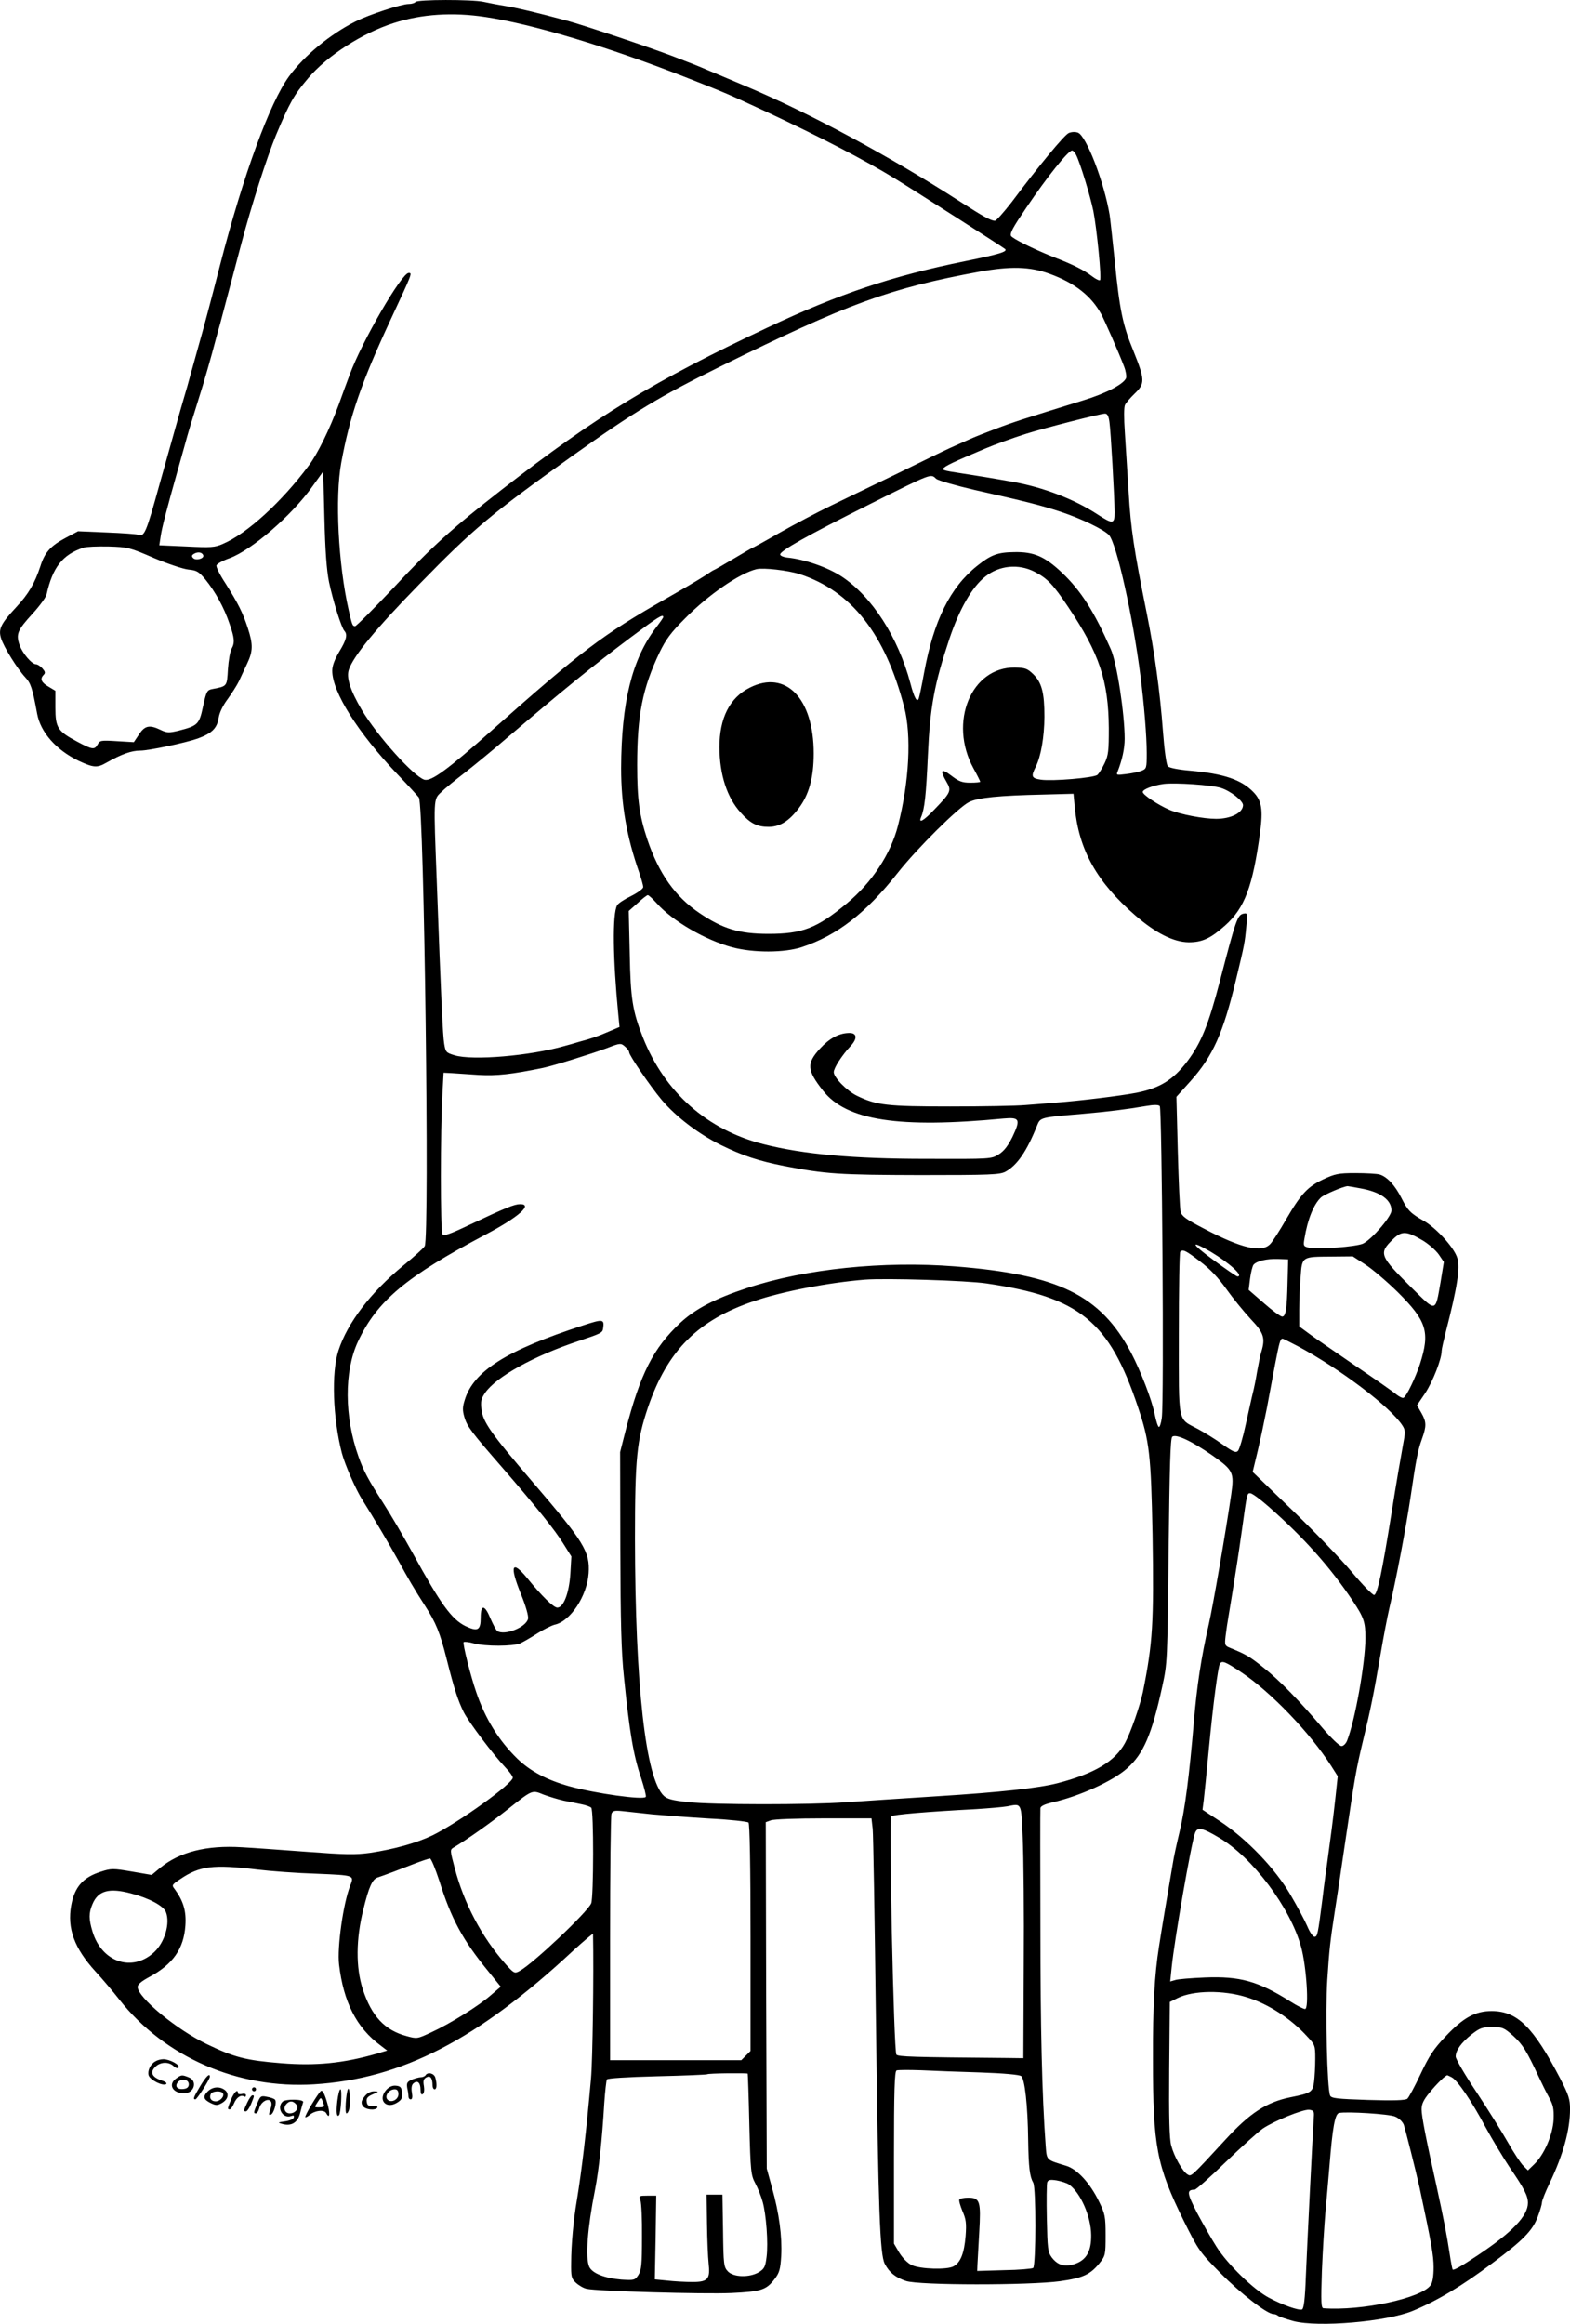 <?xml version="1.0" encoding="UTF-8"?>
<svg xmlns="http://www.w3.org/2000/svg" version="1.0" viewBox="0 0 782.591 1157.85" preserveAspectRatio="xMidYMid meet">
  <g transform="translate(-2.391,1199.988) scale(0.1,-0.1)" fill="#000000" stroke="none">
    <path d="M2095 11990 c-3 -5 -19 -10 -34 -10 -36 0 -198 -53 -265 -87 -127 -64 -255 -170 -331 -273 -96 -131 -228 -491 -344 -940 -47 -184 -80 -307 -112 -420 -16 -58 -34 -121 -39 -140 -5 -19 -18 -66 -30 -105 -11 -38 -25 -86 -30 -105 -5 -19 -26 -91 -45 -160 -19 -69 -40 -141 -45 -160 -69 -249 -76 -267 -110 -254 -8 3 -78 8 -156 11 l-141 6 -62 -33 c-75 -40 -104 -72 -126 -142 -28 -85 -60 -139 -120 -203 -77 -83 -90 -109 -76 -155 13 -43 81 -152 121 -195 27 -29 35 -51 59 -181 17 -93 95 -181 207 -235 73 -34 92 -36 137 -10 78 44 126 61 171 61 41 0 222 38 285 60 71 26 97 51 105 104 4 26 21 61 45 93 20 28 46 68 56 89 10 21 28 61 41 88 29 61 30 95 3 177 -26 79 -48 122 -111 222 -28 42 -48 83 -45 90 3 8 32 24 66 36 109 40 310 213 412 357 l54 75 6 -233 c4 -161 11 -259 23 -318 19 -91 62 -229 77 -244 16 -18 10 -44 -26 -103 -23 -39 -35 -70 -35 -95 0 -106 128 -309 326 -517 55 -57 102 -109 106 -115 26 -45 54 -2188 29 -2235 -5 -9 -53 -53 -106 -96 -164 -135 -279 -286 -324 -424 -36 -110 -28 -337 17 -511 15 -57 70 -184 104 -236 49 -77 141 -233 180 -304 41 -76 80 -143 130 -220 55 -85 75 -134 108 -265 38 -151 57 -208 85 -265 25 -50 147 -212 207 -275 21 -22 38 -45 38 -52 0 -30 -270 -224 -401 -288 -79 -38 -191 -69 -311 -87 -73 -10 -123 -9 -310 5 -123 9 -270 20 -328 23 -176 11 -310 -23 -407 -102 l-43 -36 -99 17 c-94 16 -103 16 -155 -1 -88 -28 -130 -75 -147 -167 -21 -115 15 -214 121 -330 36 -39 89 -102 118 -139 227 -288 592 -447 972 -423 436 27 814 222 1289 664 56 51 101 89 101 85 4 -198 -2 -630 -10 -719 -24 -271 -45 -451 -71 -610 -16 -92 -28 -222 -28 -308 -1 -71 1 -80 24 -101 14 -13 38 -27 53 -30 50 -12 585 -27 721 -21 149 7 175 15 217 71 23 30 28 48 32 114 5 95 -10 213 -46 340 l-26 95 -3 863 -2 863 25 9 c14 6 132 10 263 10 l239 0 6 -52 c3 -29 10 -451 16 -938 12 -968 20 -1181 44 -1229 23 -44 53 -68 106 -86 66 -22 615 -22 768 -1 114 16 150 33 196 89 30 38 31 42 31 140 0 94 -3 107 -33 168 -44 91 -109 162 -164 178 -101 31 -96 25 -102 104 -18 247 -26 583 -26 1087 -1 316 -1 582 0 590 0 10 19 20 58 29 136 31 303 106 375 171 81 72 122 167 174 405 26 119 26 123 32 677 5 423 9 560 18 569 17 17 99 -22 202 -94 102 -72 108 -84 92 -194 -26 -179 -90 -551 -111 -643 -39 -171 -60 -310 -75 -489 -23 -269 -44 -436 -72 -551 -14 -58 -29 -127 -33 -155 -19 -110 -60 -354 -69 -415 -22 -140 -31 -296 -30 -559 0 -437 18 -530 154 -807 73 -146 78 -154 183 -260 102 -103 232 -204 264 -204 8 0 18 -4 23 -9 6 -4 40 -16 77 -26 123 -32 463 -3 594 51 121 50 244 123 401 241 148 110 197 160 222 228 12 31 21 63 21 71 0 9 17 53 39 98 67 141 101 263 101 368 0 49 -7 70 -48 150 -136 260 -214 337 -342 338 -82 0 -141 -32 -229 -125 -61 -64 -83 -98 -126 -189 -29 -62 -59 -117 -66 -123 -10 -8 -68 -10 -196 -6 -154 5 -183 8 -189 22 -15 36 -24 419 -14 576 10 152 14 190 38 345 6 36 29 189 51 340 49 330 54 361 91 515 35 144 51 222 85 420 14 83 34 188 45 235 34 144 82 397 105 550 28 192 37 235 56 288 24 67 24 86 -2 132 l-22 38 42 62 c37 57 81 168 81 209 0 9 10 52 21 96 57 221 72 318 57 367 -15 51 -104 149 -167 185 -67 38 -80 52 -111 113 -32 64 -72 107 -109 118 -14 4 -69 7 -121 7 -85 0 -102 -4 -160 -31 -78 -37 -111 -72 -186 -201 -31 -54 -66 -108 -77 -120 -42 -47 -143 -24 -331 75 -89 46 -111 62 -117 84 -4 15 -10 150 -14 300 l-7 273 71 79 c111 124 162 239 225 501 43 177 45 189 52 265 7 67 6 72 -12 68 -32 -6 -38 -25 -119 -335 -58 -222 -94 -309 -162 -400 -71 -94 -138 -135 -255 -158 -78 -15 -281 -40 -403 -49 -38 -3 -106 -9 -150 -12 -44 -4 -213 -7 -375 -7 -314 0 -367 6 -464 53 -50 24 -116 91 -116 118 0 21 41 84 82 128 39 41 34 70 -10 67 -48 -2 -94 -27 -140 -77 -69 -75 -66 -108 15 -211 117 -148 377 -188 900 -138 80 7 85 -4 44 -91 -23 -46 -42 -71 -69 -88 -37 -23 -39 -23 -362 -22 -364 0 -614 23 -810 73 -281 71 -492 258 -601 531 -52 132 -62 194 -66 418 l-5 213 44 39 c23 22 47 40 51 40 5 0 25 -19 45 -41 78 -88 242 -183 376 -219 106 -28 259 -28 347 1 175 58 319 169 477 369 97 123 306 330 357 354 46 22 148 32 370 37 l150 4 6 -65 c20 -214 110 -375 303 -542 102 -88 190 -132 265 -133 68 0 109 19 182 84 97 87 137 192 174 463 15 114 8 158 -32 200 -60 63 -148 93 -317 108 -59 5 -104 14 -111 22 -7 8 -17 79 -24 173 -15 200 -42 397 -81 590 -63 311 -80 425 -90 600 -6 99 -15 234 -19 300 -5 73 -5 127 1 138 5 10 27 36 49 57 51 49 50 68 -6 208 -55 133 -70 206 -95 457 -11 105 -22 206 -25 225 -28 165 -117 394 -158 409 -13 5 -32 4 -46 -2 -23 -11 -147 -161 -285 -345 -39 -50 -76 -92 -83 -92 -20 0 -61 23 -171 94 -349 225 -754 443 -1067 575 -82 35 -166 70 -185 78 -61 26 -73 31 -180 72 -123 47 -451 157 -530 178 -157 42 -242 62 -305 73 -38 6 -89 16 -112 21 -57 12 -330 12 -338 -1z m350 -75 c233 -35 609 -148 994 -299 216 -85 199 -78 411 -176 267 -125 485 -238 635 -330 106 -65 539 -342 549 -351 14 -13 -30 -26 -197 -60 -366 -74 -630 -163 -987 -331 -569 -268 -855 -442 -1324 -807 -250 -195 -347 -282 -537 -486 -101 -107 -189 -195 -195 -195 -13 0 -15 5 -32 80 -52 228 -69 561 -37 735 43 233 99 396 245 710 109 234 110 235 91 235 -35 0 -234 -343 -294 -507 -14 -37 -39 -105 -55 -150 -46 -124 -105 -245 -150 -304 -134 -180 -307 -338 -427 -389 -41 -18 -60 -19 -181 -13 l-136 6 7 46 c6 41 27 123 87 336 11 39 24 85 29 103 27 98 23 84 94 312 14 47 35 119 46 160 11 41 29 109 41 150 26 99 56 211 106 400 49 186 126 425 171 535 69 164 89 200 160 284 95 113 271 226 427 276 139 45 295 55 459 30z m2943 -687 c20 -39 70 -203 86 -280 17 -88 42 -336 33 -344 -3 -3 -21 5 -39 19 -42 32 -96 59 -195 97 -102 41 -204 92 -210 105 -5 14 10 42 76 139 106 157 210 286 229 286 5 0 14 -10 20 -22z m-133 -592 c125 -45 208 -110 258 -201 17 -31 87 -190 114 -261 9 -23 13 -49 10 -58 -12 -30 -101 -77 -217 -112 -288 -89 -350 -109 -431 -140 -48 -18 -109 -42 -135 -54 -27 -12 -69 -31 -94 -42 -25 -11 -142 -68 -260 -126 -118 -57 -269 -130 -335 -162 -66 -32 -180 -92 -254 -134 -73 -42 -135 -76 -137 -76 -2 0 -44 -25 -95 -55 -50 -30 -94 -55 -96 -55 -2 0 -23 -13 -46 -29 -23 -15 -112 -68 -197 -116 -311 -177 -420 -260 -861 -651 -225 -200 -306 -259 -340 -249 -55 18 -234 218 -312 348 -57 97 -78 161 -64 201 23 68 135 204 352 426 270 277 356 348 760 637 312 222 439 299 740 447 634 313 845 390 1290 472 155 28 252 26 350 -10z m299 -738 c7 -46 25 -370 26 -450 0 -60 -9 -61 -87 -10 -115 75 -269 134 -420 161 -106 19 -175 30 -253 42 -105 16 -108 17 -82 35 12 8 54 28 94 45 40 17 87 37 103 44 48 20 135 52 205 74 82 26 369 100 391 100 12 1 19 -11 23 -41z m-863 -284 c9 -8 95 -33 190 -55 253 -57 333 -77 433 -110 102 -34 213 -88 238 -115 38 -43 120 -410 157 -704 18 -140 31 -300 31 -383 0 -75 -1 -78 -27 -88 -16 -6 -50 -13 -77 -16 -46 -6 -49 -5 -41 13 22 56 35 113 35 163 0 124 -39 379 -69 446 -83 188 -148 291 -244 382 -85 80 -139 104 -237 102 -83 -1 -116 -13 -186 -69 -134 -107 -216 -272 -264 -533 -11 -61 -23 -118 -26 -126 -8 -25 -23 1 -42 74 -61 230 -192 433 -342 532 -71 47 -188 87 -274 95 -16 2 -31 8 -33 14 -6 17 135 96 447 252 316 158 302 152 331 126z m-3901 -394 c69 -29 146 -55 173 -58 42 -4 52 -10 86 -51 47 -58 92 -138 119 -219 25 -71 27 -95 10 -125 -7 -12 -15 -58 -18 -102 -5 -87 -3 -84 -81 -99 -23 -5 -27 -13 -43 -86 -19 -90 -26 -96 -123 -121 -47 -11 -57 -11 -88 4 -56 27 -79 22 -108 -22 l-26 -39 -84 5 c-79 5 -86 4 -96 -16 -16 -28 -26 -27 -103 14 -97 52 -108 69 -108 170 l0 83 -35 21 c-36 21 -43 39 -23 59 9 9 7 16 -7 32 -10 11 -24 20 -31 20 -22 0 -69 56 -83 97 -18 54 -10 73 65 155 35 38 67 82 70 96 30 135 80 199 184 233 14 5 70 7 125 6 96 -3 105 -5 225 -57z m247 13 c6 -16 -36 -28 -50 -14 -9 9 -8 14 3 21 19 12 42 9 47 -7z m4144 -82 c64 -33 93 -64 168 -176 155 -232 200 -366 202 -603 0 -112 -2 -135 -21 -175 -12 -25 -28 -51 -36 -58 -18 -15 -222 -32 -281 -24 -48 7 -51 16 -26 65 26 53 42 147 43 248 0 120 -13 171 -56 213 -29 28 -40 32 -91 33 -218 3 -332 -273 -207 -502 19 -34 34 -65 34 -67 0 -3 -22 -5 -49 -5 -41 0 -57 6 -95 35 -51 39 -59 29 -24 -31 26 -44 21 -53 -61 -138 -53 -56 -80 -71 -66 -38 18 42 25 110 34 307 11 244 32 356 107 581 50 149 112 258 179 311 70 56 166 65 246 24z m-1170 -12 c258 -85 425 -298 520 -662 37 -142 25 -373 -31 -591 -36 -141 -131 -285 -256 -388 -148 -123 -221 -151 -389 -151 -147 0 -228 25 -345 104 -121 82 -202 196 -260 368 -39 118 -50 196 -50 369 0 250 27 383 111 560 32 66 57 100 127 170 116 118 273 226 357 246 35 8 157 -6 216 -25z m-681 -214 c0 -3 -16 -26 -36 -52 -120 -157 -173 -374 -174 -701 0 -182 27 -340 91 -522 10 -30 19 -61 19 -70 0 -8 -27 -28 -61 -45 -33 -16 -64 -36 -69 -46 -24 -43 -21 -267 6 -545 l6 -61 -54 -23 c-53 -23 -84 -34 -148 -51 -19 -6 -51 -15 -70 -20 -173 -50 -461 -74 -550 -47 -43 13 -45 16 -52 58 -7 43 -15 214 -37 810 -16 417 -17 406 22 443 18 18 71 61 118 97 46 36 145 117 219 181 265 226 421 353 605 491 144 108 165 120 165 103z m2780 -851 c48 -15 110 -64 110 -86 -1 -38 -60 -68 -134 -68 -63 0 -179 22 -233 45 -56 24 -133 75 -133 89 0 13 52 33 105 40 56 7 240 -5 285 -20z m-2968 -1291 c10 -9 18 -20 18 -26 0 -15 104 -168 162 -237 70 -83 182 -169 295 -225 108 -53 186 -79 317 -105 207 -40 273 -44 676 -45 353 0 398 2 426 17 58 32 106 101 157 229 17 42 15 41 227 59 126 11 223 23 315 39 41 7 63 7 70 0 11 -11 22 -1480 10 -1554 -3 -25 -10 -45 -14 -45 -5 0 -14 28 -21 62 -14 72 -69 214 -118 308 -153 287 -361 389 -877 430 -358 28 -747 -12 -1035 -107 -161 -53 -260 -104 -336 -175 -134 -126 -198 -252 -272 -537 l-27 -106 1 -480 c1 -366 5 -518 18 -640 28 -277 47 -390 86 -505 15 -47 26 -89 23 -93 -10 -17 -253 17 -382 53 -111 31 -194 75 -259 138 -92 90 -160 199 -205 333 -28 81 -68 241 -62 247 3 3 26 1 50 -6 59 -16 196 -15 232 0 15 7 54 29 86 50 32 20 70 39 86 43 78 17 161 142 169 256 7 108 -21 154 -281 457 -205 239 -246 297 -253 359 -5 40 -2 54 18 83 55 80 242 184 468 259 108 36 117 40 120 61 7 48 1 49 -100 16 -382 -124 -547 -228 -590 -373 -11 -35 -11 -51 -1 -85 14 -46 34 -73 191 -253 169 -195 262 -311 303 -378 l39 -62 -5 -86 c-6 -96 -34 -169 -65 -169 -19 0 -79 59 -151 148 -76 92 -88 62 -31 -79 26 -64 39 -111 36 -125 -11 -43 -116 -84 -153 -61 -6 4 -21 32 -34 62 -29 71 -49 72 -49 5 0 -63 -15 -71 -76 -42 -69 34 -124 110 -262 362 -47 85 -114 199 -149 253 -73 114 -96 156 -122 229 -71 199 -72 425 -3 573 95 203 240 324 637 534 163 86 237 151 172 151 -29 0 -71 -17 -251 -102 -103 -49 -130 -58 -137 -47 -10 16 -10 522 0 694 l6 110 40 -2 c22 -2 83 -5 135 -9 90 -5 164 3 320 35 53 11 242 70 320 99 67 26 69 26 92 5z m3663 -704 c101 -18 154 -57 155 -110 0 -30 -95 -141 -141 -165 -32 -16 -230 -31 -273 -20 -25 6 -26 10 -20 44 16 98 47 173 83 206 17 15 109 54 132 56 3 0 32 -5 64 -11z m313 -261 c29 -18 64 -49 78 -69 l25 -37 -16 -98 c-27 -155 -20 -153 -142 -33 -163 162 -168 174 -96 244 45 44 68 42 151 -7z m-1059 -55 c95 -57 167 -123 133 -123 -5 0 -57 36 -117 80 -115 84 -123 105 -16 43z m-52 -49 c50 -38 91 -82 130 -137 32 -45 86 -111 120 -148 67 -70 75 -96 54 -165 -5 -16 -14 -60 -21 -99 -6 -38 -16 -86 -21 -105 -5 -19 -20 -89 -35 -155 -14 -66 -32 -126 -39 -134 -11 -11 -23 -6 -77 32 -34 25 -90 59 -123 77 -103 55 -95 16 -95 474 0 222 3 406 7 409 13 14 28 6 100 -49z m823 -15 c34 -22 107 -84 161 -137 145 -144 162 -199 111 -358 -22 -67 -66 -159 -81 -168 -5 -4 -22 4 -38 17 -15 13 -107 77 -203 142 -96 66 -199 136 -227 157 l-53 39 0 82 c0 45 3 120 7 165 7 102 6 100 154 101 l106 1 63 -41z m-388 -84 c-3 -138 -9 -175 -27 -175 -8 0 -49 30 -91 67 l-76 66 7 56 c4 31 12 62 17 69 16 19 67 31 123 29 l50 -2 -3 -110z m-1500 -10 c464 -68 611 -188 754 -615 58 -172 65 -236 73 -635 7 -442 1 -542 -48 -785 -15 -70 -60 -200 -89 -254 -50 -92 -152 -153 -337 -201 -94 -24 -280 -45 -600 -65 -176 -11 -381 -25 -455 -30 -180 -13 -666 -13 -788 1 -75 8 -102 15 -119 31 -91 85 -143 552 -144 1281 0 403 9 489 65 655 97 284 250 436 531 530 142 48 367 91 550 106 104 8 506 -4 607 -19z m1552 -313 c212 -114 459 -301 520 -394 16 -25 16 -32 2 -105 -8 -43 -34 -193 -56 -333 -47 -293 -70 -402 -86 -407 -7 -2 -58 50 -114 117 -56 66 -190 205 -297 308 l-195 188 25 104 c14 58 34 155 46 215 11 61 30 159 41 219 21 109 26 126 37 126 3 0 37 -17 77 -38z m-146 -799 c175 -154 307 -302 418 -468 57 -85 64 -107 64 -188 -1 -127 -52 -410 -91 -509 -6 -16 -19 -28 -28 -28 -10 0 -51 39 -92 87 -115 136 -217 241 -297 304 -67 54 -87 66 -166 98 -27 11 -28 14 -23 59 3 26 10 74 16 107 10 59 24 146 41 255 5 30 16 107 25 170 25 182 25 180 41 180 9 0 50 -30 92 -67z m-134 -827 c146 -98 339 -299 445 -464 l33 -52 -11 -103 c-12 -111 -26 -215 -40 -317 -5 -36 -17 -121 -25 -190 -23 -180 -25 -190 -40 -190 -8 0 -24 24 -36 53 -12 28 -50 99 -84 157 -76 130 -217 277 -350 365 l-88 58 6 46 c3 25 15 143 26 261 21 220 45 404 55 421 11 16 27 10 109 -45z m-3380 -638 c28 -5 68 -14 89 -18 21 -4 43 -12 48 -17 13 -13 12 -444 0 -476 -16 -42 -292 -303 -358 -338 -24 -13 -27 -12 -70 36 -118 134 -206 300 -253 479 -23 86 -23 90 -6 100 66 39 186 124 267 188 129 102 124 100 183 76 27 -10 73 -24 100 -30z m2288 -188 c4 -91 7 -374 5 -630 l-2 -465 -75 1 c-479 4 -549 6 -558 17 -13 16 -38 1175 -26 1187 9 9 180 23 424 36 63 4 133 10 155 14 73 14 69 22 77 -160z m-1847 120 c55 -5 183 -15 285 -21 102 -5 190 -15 195 -20 6 -6 10 -211 10 -574 l0 -564 -23 -23 -23 -23 -327 0 -327 0 0 605 c0 333 3 613 7 623 6 15 16 17 55 13 27 -3 93 -10 148 -16z m2825 -116 c167 -98 355 -348 409 -543 27 -97 41 -311 20 -311 -8 0 -41 17 -74 38 -160 101 -251 126 -425 119 -69 -3 -136 -8 -149 -13 l-24 -7 7 69 c14 140 98 621 117 672 12 30 35 26 119 -24z m-3886 -216 c59 -188 116 -294 243 -449 l63 -78 -48 -41 c-58 -52 -204 -143 -298 -186 -70 -33 -72 -33 -123 -19 -109 29 -175 99 -219 234 -35 109 -34 249 3 397 28 114 45 152 73 160 31 10 116 42 182 68 36 14 70 25 77 26 6 0 27 -51 47 -112z m-909 57 c66 -8 200 -18 298 -21 190 -8 187 -7 166 -61 -34 -86 -65 -305 -55 -391 22 -187 87 -315 206 -403 l34 -26 -54 -16 c-164 -47 -301 -61 -474 -47 -176 14 -234 29 -371 95 -152 73 -345 233 -345 285 0 13 20 29 59 50 117 63 171 140 179 256 5 72 -10 122 -53 181 -16 20 -15 22 27 50 97 66 165 74 383 48z m-628 -119 c91 -24 162 -62 174 -93 22 -56 -6 -151 -59 -200 -109 -101 -261 -50 -307 103 -19 62 -19 93 0 137 28 67 83 82 192 53z m5560 -517 c108 -33 221 -106 302 -195 40 -42 41 -46 41 -112 0 -38 -3 -90 -6 -115 -7 -51 -14 -56 -119 -77 -117 -24 -201 -78 -322 -210 -175 -190 -171 -186 -190 -174 -25 15 -67 90 -81 144 -9 32 -12 139 -10 380 l3 335 40 20 c78 38 227 40 342 4z m1331 -194 c46 -42 66 -74 127 -205 14 -30 36 -75 50 -100 21 -38 25 -56 23 -111 -4 -76 -47 -175 -97 -223 l-31 -30 -22 22 c-13 12 -48 65 -78 118 -30 53 -101 166 -157 251 -57 85 -103 164 -103 176 0 31 28 70 80 111 40 31 52 36 101 36 53 0 60 -3 107 -45z m-2656 -181 c114 -4 193 -11 202 -18 18 -13 33 -146 35 -321 2 -134 8 -181 25 -210 15 -24 14 -411 0 -425 -5 -4 -70 -10 -144 -11 l-135 -4 1 30 c1 17 5 89 9 161 9 156 4 174 -55 174 -21 0 -41 -4 -44 -9 -3 -5 4 -30 15 -57 18 -41 21 -60 16 -126 -7 -85 -25 -131 -60 -150 -32 -18 -166 -14 -208 6 -20 9 -45 34 -62 61 l-27 46 0 429 c0 333 3 430 13 434 6 3 62 3 122 1 61 -3 194 -8 297 -11z m-1161 -6 c1 -2 5 -115 8 -253 6 -235 8 -253 30 -294 13 -24 29 -65 36 -90 18 -62 29 -208 20 -276 -6 -49 -11 -59 -38 -76 -47 -28 -127 -26 -155 4 -20 21 -22 34 -24 202 l-3 180 -40 0 -39 0 2 -145 c1 -80 5 -168 8 -196 9 -79 -3 -94 -80 -94 -35 0 -91 3 -126 7 l-62 6 4 209 3 208 -44 0 c-41 0 -43 -1 -35 -22 5 -13 9 -96 8 -184 0 -138 -3 -166 -18 -189 -17 -26 -21 -27 -85 -23 -83 7 -145 31 -160 64 -20 44 -9 193 29 384 19 98 35 247 46 432 4 58 10 111 13 117 4 6 96 12 251 16 134 3 246 8 249 10 4 5 200 7 202 3z m3509 -18 c29 -15 101 -121 169 -249 34 -62 88 -152 120 -200 73 -106 91 -142 91 -177 0 -65 -79 -147 -250 -261 -84 -56 -120 -76 -125 -71 -2 2 -9 37 -15 78 -13 87 -31 180 -66 340 -53 238 -74 346 -74 380 0 27 10 48 41 85 35 43 77 84 87 85 2 0 12 -5 22 -10z m-687 -195 c-5 -69 -34 -652 -40 -798 -4 -113 -10 -160 -19 -164 -17 -6 -97 22 -166 59 -75 40 -205 166 -260 253 -25 39 -68 115 -97 169 -51 100 -53 115 -12 116 7 0 77 62 155 138 78 75 161 150 184 166 56 38 201 97 232 94 21 -3 25 -8 23 -33z m405 -1 c19 -8 36 -24 43 -40 9 -27 58 -221 79 -314 59 -277 70 -338 70 -397 0 -44 -5 -76 -15 -89 -45 -65 -344 -129 -534 -115 -12 1 -13 30 -8 183 4 100 12 230 17 288 5 58 15 166 21 240 15 189 27 258 48 262 38 8 249 -5 279 -18z m-1626 -338 c58 -41 110 -159 111 -252 1 -80 -23 -124 -81 -144 -50 -17 -86 -7 -116 33 -19 26 -21 44 -24 193 -2 91 -1 172 2 181 5 12 15 14 47 9 23 -4 50 -13 61 -20z M3762 8574 c-101 -50 -152 -152 -152 -298 1 -137 38 -250 106 -325 48 -54 82 -71 139 -71 55 0 100 27 149 91 52 68 76 153 76 275 0 274 -139 418 -318 328z M798 1729 c-25 -14 -40 -47 -33 -70 8 -23 70 -54 87 -43 6 4 -3 12 -22 18 -48 16 -60 40 -33 67 25 26 67 28 92 5 12 -11 21 -13 25 -7 8 13 -45 41 -76 41 -13 0 -31 -5 -40 -11z M2145 1660 c-3 -5 -14 -10 -24 -10 -9 0 -29 -6 -45 -12 -23 -11 -26 -17 -22 -42 4 -16 6 -35 6 -42 0 -8 5 -14 11 -14 8 0 10 12 6 34 -4 23 -1 39 8 46 20 17 35 3 35 -31 0 -20 4 -28 11 -23 7 4 9 21 6 40 -5 26 -2 36 13 44 19 10 30 -4 30 -41 0 -10 5 -19 10 -19 11 0 13 24 4 58 -6 22 -38 30 -49 12z M902 1644 c-42 -29 -18 -74 40 -74 51 0 68 63 22 80 -33 13 -36 13 -62 -6z m63 -29 c0 -13 -8 -21 -24 -23 -32 -5 -48 12 -31 33 18 22 55 15 55 -10z M1022 1606 c-34 -57 -37 -66 -24 -66 8 0 72 100 72 113 0 20 -19 1 -48 -47z M1951 1589 c-47 -51 -3 -102 55 -64 20 13 25 23 22 48 -2 26 -8 33 -30 35 -17 2 -33 -5 -47 -19z m59 -23 c0 -25 -30 -43 -50 -31 -24 15 -1 55 32 55 12 0 18 -8 18 -24z M1059 1579 c-25 -25 -21 -40 16 -58 25 -12 32 -12 54 0 32 18 39 48 15 66 -26 19 -61 16 -85 -8z m76 -9 c9 -15 -14 -40 -36 -40 -22 0 -33 16 -25 35 6 17 52 20 61 5z M1280 1590 c0 -5 5 -10 10 -10 6 0 10 5 10 10 0 6 -4 10 -10 10 -5 0 -10 -4 -10 -10z M1758 1590 c-10 -24 -16 -120 -7 -120 5 0 11 10 14 23 8 31 1 117 -7 97z M1624 1582 c-14 -10 -84 -126 -78 -131 2 -2 12 3 21 11 27 23 72 28 83 9 18 -34 21 0 3 58 -11 38 -22 58 -29 53z m15 -74 c1 -5 -10 -8 -24 -8 -25 0 -25 0 -8 26 15 24 17 25 24 8 4 -11 8 -22 8 -26z M1705 1529 c-6 -53 -3 -81 9 -68 9 10 16 129 7 129 -5 0 -12 -27 -16 -61z M1176 1540 c-19 -47 -19 -50 -7 -50 5 0 14 13 21 29 12 30 35 46 51 35 5 -3 9 0 9 7 0 6 -8 9 -20 6 -11 -3 -20 -1 -20 4 0 23 -19 5 -34 -31z M1841 1554 c-16 -20 -18 -31 -10 -45 10 -20 63 -27 74 -10 3 6 -7 9 -22 8 -22 -2 -29 3 -31 21 -3 17 4 26 30 37 32 14 32 14 6 15 -17 0 -34 -9 -47 -26z M1257 1525 c-20 -42 -20 -45 -7 -45 5 0 17 16 25 36 17 42 18 44 7 44 -5 0 -16 -16 -25 -35z M1306 1519 c-19 -46 -19 -49 -6 -49 5 0 12 11 16 25 7 30 41 52 56 37 7 -7 7 -21 0 -42 -9 -24 -9 -31 1 -27 16 5 33 65 21 76 -5 5 -23 11 -41 14 -29 6 -32 3 -47 -34z M1432 1528 c-31 -31 3 -87 44 -71 12 4 15 2 12 -8 -2 -8 -22 -16 -44 -19 -37 -5 -37 -6 -12 -13 45 -12 76 7 88 55 6 24 13 48 15 54 5 15 -88 17 -103 2z m68 -13 c16 -19 -3 -45 -32 -45 -24 0 -34 26 -18 45 16 19 34 19 50 0z"></path>
  </g>
</svg>
